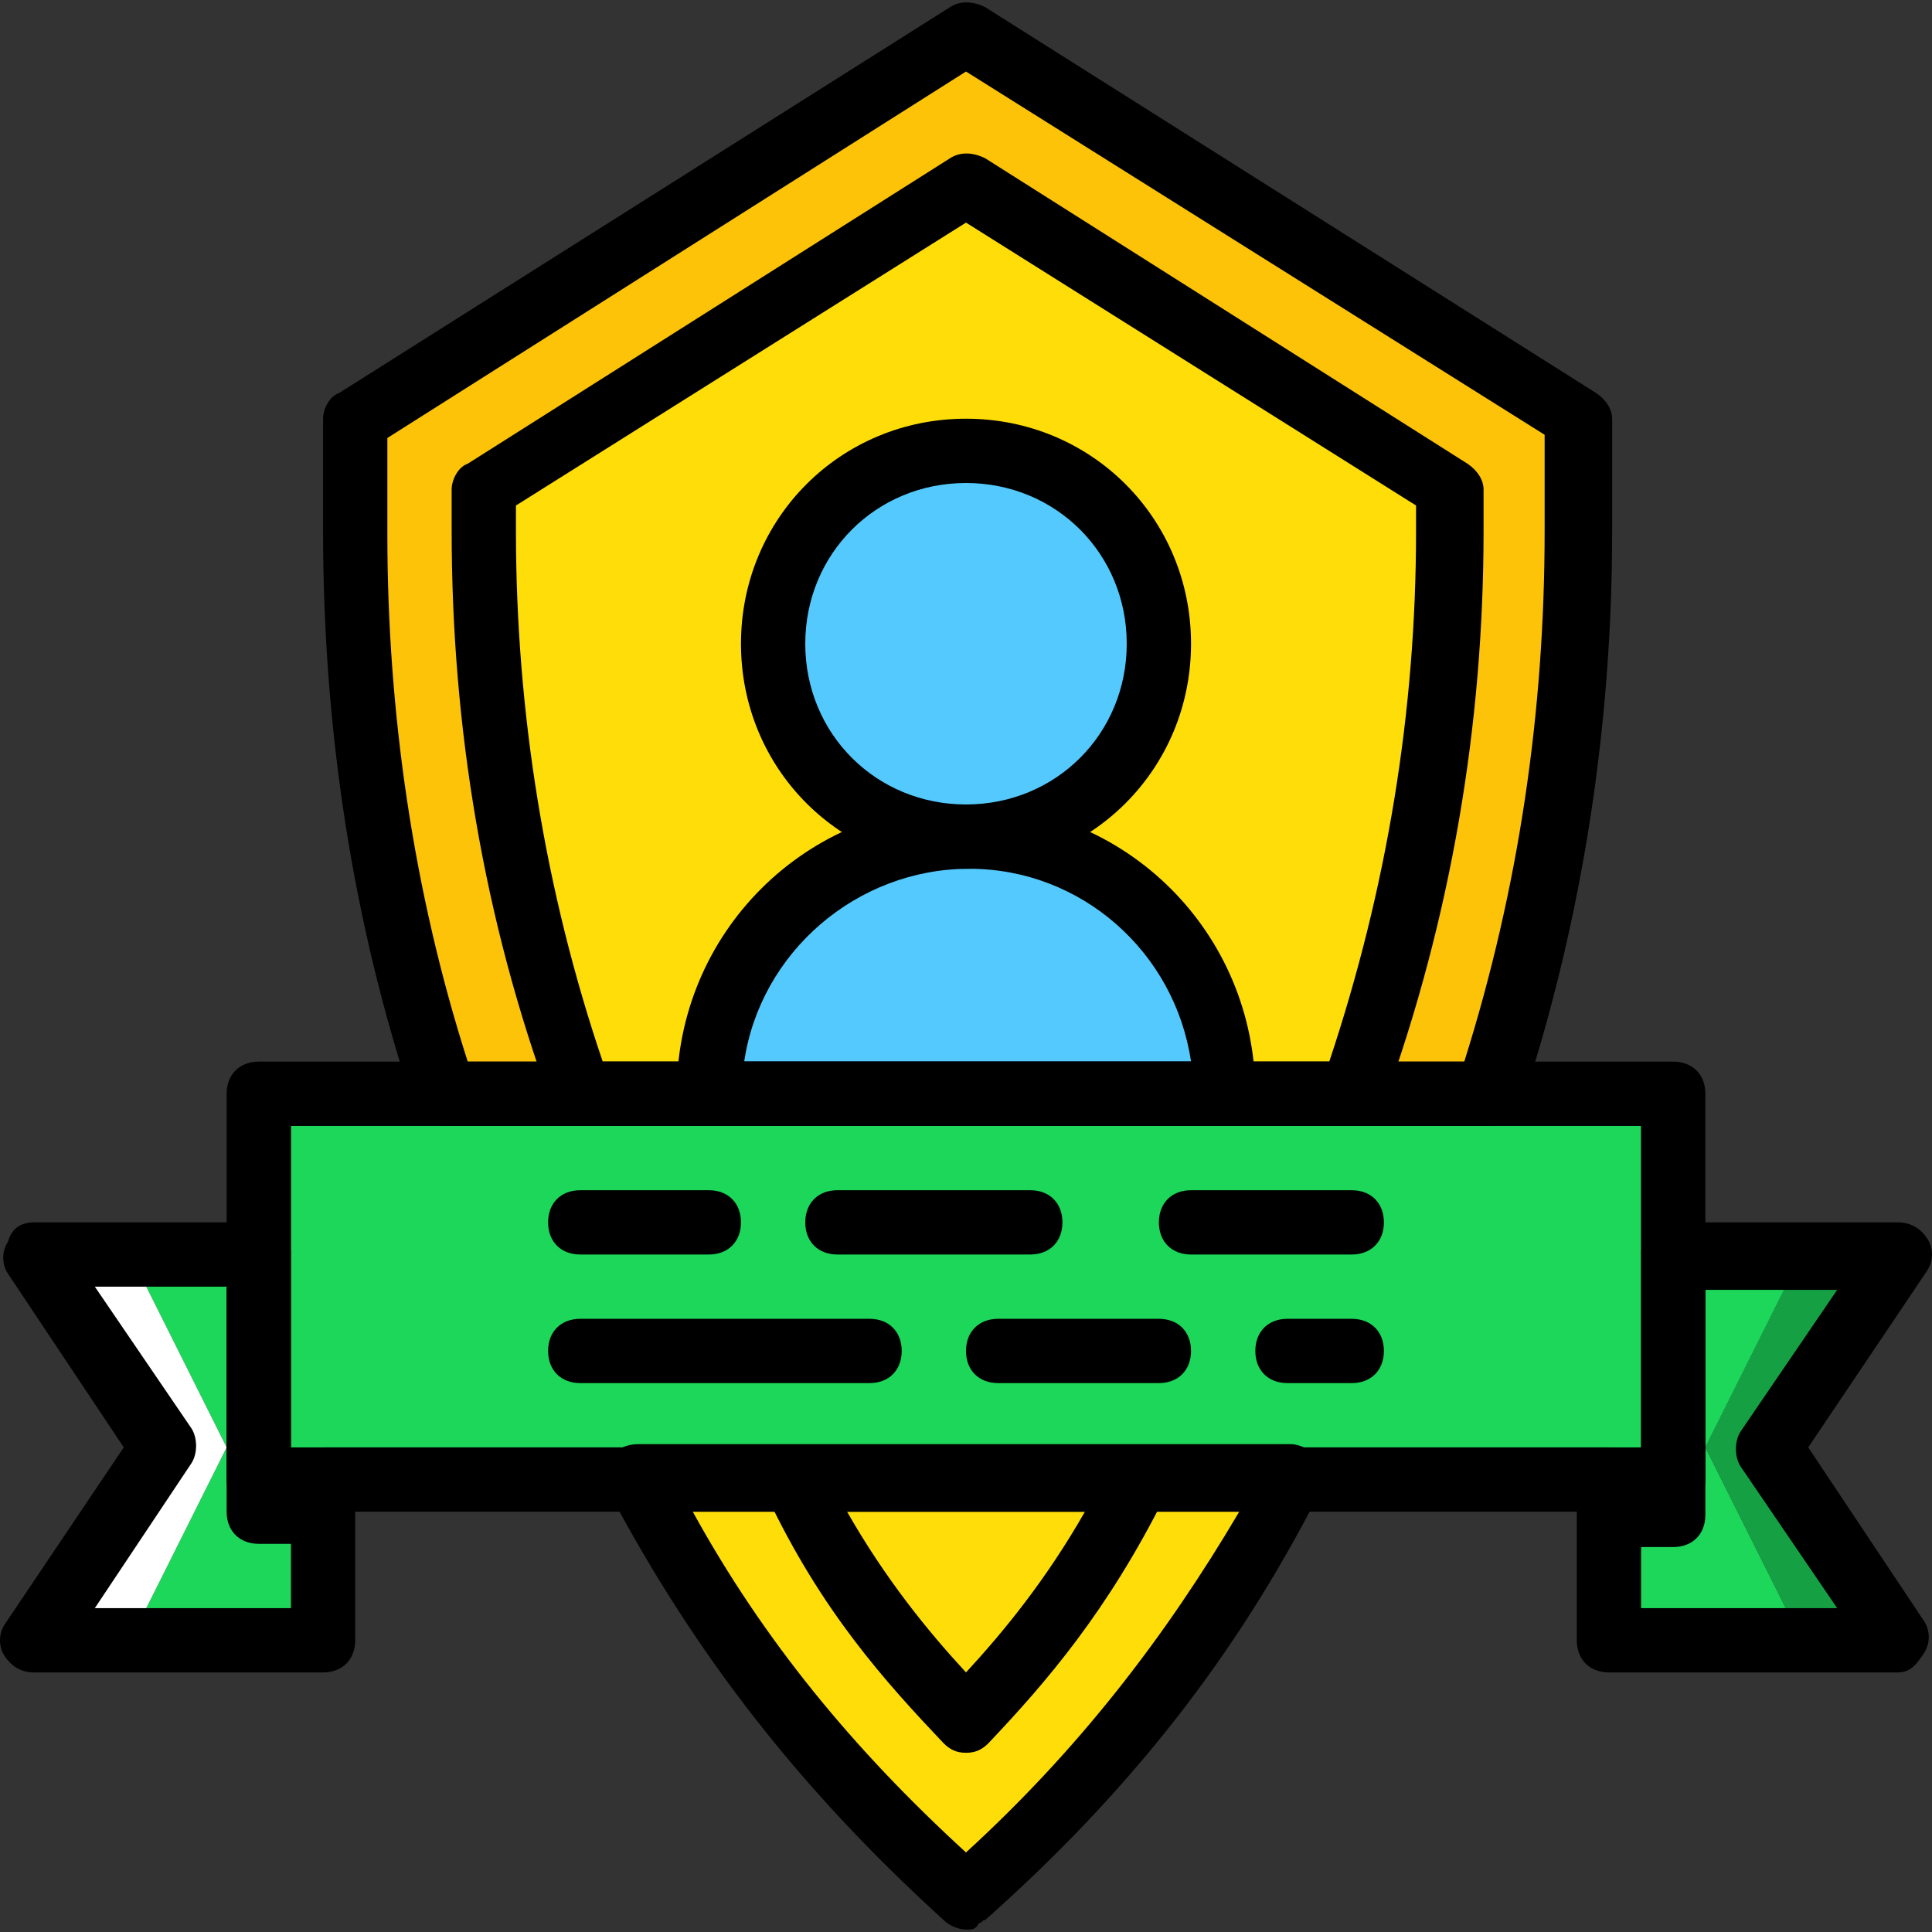 <?xml version="1.0" encoding="iso-8859-1"?>
<!-- Uploaded to: SVG Repo, www.svgrepo.com, Generator: SVG Repo Mixer Tools -->
<svg height="800px" width="800px" version="1.1" id="Layer_1" xmlns="http://www.w3.org/2000/svg" xmlns:xlink="http://www.w3.org/1999/xlink" 
	 viewBox="0 0 512.853 512.853" xml:space="preserve">
<rect x="0" y="0" width="512.853" height="512.853" fill="#333333" stroke="none"/>
<g transform="translate(1 1)">
	<g>
		<path style="fill:#FFDD09;" d="M169.24,391.747c23.893,46.08,52.907,81.067,86.187,110.933l0,0
			c34.133-29.867,63.147-64.853,86.187-110.933H169.24z"/>
		<path style="fill:#FFDD09;" d="M210.2,391.747c13.653,28.16,29.013,46.08,45.227,64c17.067-17.067,31.573-35.84,45.227-64H210.2z"
			/>
	</g>
	<path style="fill:#FCC309;" d="M393.667,289.347c15.36-47.787,23.893-98.133,23.893-149.333v-29.867L255.427,7.747l-162.133,102.4
		v29.867c0,51.2,8.533,101.547,23.893,149.333H393.667z"/>
	<path style="fill:#FFDD09;" d="M357.827,289.347c17.067-47.787,25.6-98.133,25.6-149.333V128.92l-128-80.213l-128,81.067v11.093
		c0,51.2,8.533,101.547,25.6,149.333h204.8V289.347z"/>
	<g>
		<path style="fill:#54C9FD;" d="M306.627,169.88c0-28.16-23.04-51.2-51.2-51.2s-51.2,23.04-51.2,51.2s23.04,51.2,51.2,51.2
			S306.627,198.04,306.627,169.88"/>
		<path style="fill:#54C9FD;" d="M187.16,289.347c0-37.547,30.72-68.267,68.267-68.267s68.267,30.72,68.267,68.267H187.16z"/>
	</g>
	<g>
		<polygon style="fill:#1CD759;" points="76.227,383.213 434.627,383.213 434.627,297.88 76.227,297.88 		"/>
		<polygon style="fill:#1CD759;" points="426.093,400.28 426.093,332.013 477.293,332.013 451.693,383.213 477.293,434.413 
			426.093,434.413 		"/>
	</g>
	<polygon style="fill:#15A143;" points="477.293,332.013 502.893,332.013 468.76,383.213 502.893,434.413 477.293,434.413 
		451.693,383.213 	"/>
	<polygon style="fill:#1CD759;" points="84.76,366.147 84.76,434.413 33.56,434.413 59.16,383.213 33.56,332.013 84.76,332.013 	"/>
	<polygon style="fill:#FFFFFF;" points="33.56,434.413 7.96,434.413 42.093,383.213 7.96,332.013 33.56,332.013 59.16,383.213 	"/>
	<path d="M255.427,464.28L255.427,464.28c-2.56,0-4.267-0.853-5.973-2.56c-15.36-16.213-32.427-34.987-46.933-65.707
		c-1.707-2.56-0.853-5.973,0.853-8.533c1.707-2.56,4.267-4.267,6.827-4.267h91.307c2.56,0,5.973,1.707,6.827,4.267
		c1.707,2.56,1.707,5.973,0,8.533c-15.36,30.72-31.573,49.493-46.933,65.707C259.693,463.427,257.987,464.28,255.427,464.28z
		 M223.853,400.28c10.24,17.92,21.333,31.573,31.573,42.667C265.667,431.853,276.76,418.2,287,400.28H223.853z"/>
	<path d="M255.427,511.213c-1.707,0-4.267-0.853-5.973-2.56c-37.547-34.133-65.707-69.973-88.747-113.493
		c-1.707-2.56-0.853-5.973,0-8.533c0.853-2.56,4.267-4.267,7.68-4.267h173.227c2.56,0,5.973,1.707,7.68,4.267
		c1.707,2.56,1.707,5.973,0,8.533c-22.187,43.52-50.347,79.36-88.747,113.493c-0.853,0-0.853,0.853-1.707,0.853
		C257.987,511.213,257.133,511.213,255.427,511.213z M182.893,400.28c18.773,34.133,42.667,63.147,72.533,90.453
		c29.867-27.307,52.907-57.173,72.533-90.453H182.893z"/>
	<path d="M255.427,229.613c-33.28,0-59.733-26.453-59.733-59.733s26.453-59.733,59.733-59.733S315.16,136.6,315.16,169.88
		S288.707,229.613,255.427,229.613z M255.427,127.213c-23.893,0-42.667,18.773-42.667,42.667s18.773,42.667,42.667,42.667
		s42.667-18.773,42.667-42.667S279.32,127.213,255.427,127.213z"/>
	<path d="M443.16,400.28H67.693c-5.12,0-8.533-3.413-8.533-8.533v-102.4c0-5.12,3.413-8.533,8.533-8.533H443.16
		c5.12,0,8.533,3.413,8.533,8.533v102.4C451.693,396.867,448.28,400.28,443.16,400.28z M76.227,383.213h358.4V297.88h-358.4V383.213
		z"/>
	<path d="M84.76,442.947H7.96c-3.413,0-5.973-1.707-7.68-4.267s-1.707-5.973,0-8.533l31.573-46.933l-30.72-46.08
		c-1.707-2.56-1.707-5.973,0-8.533c0.853-3.413,3.413-5.12,6.827-5.12h59.733c5.12,0,8.533,3.413,8.533,8.533v59.733h8.533
		c5.12,0,8.533,3.413,8.533,8.533v34.133C93.293,439.533,89.88,442.947,84.76,442.947z M24.173,425.88h52.053v-17.067h-8.533
		c-5.12,0-8.533-3.413-8.533-8.533v-59.733H24.173l25.6,37.547c1.707,2.56,1.707,6.827,0,9.387L24.173,425.88z"/>
	<path d="M502.893,442.947h-76.8c-5.12,0-8.533-3.413-8.533-8.533V400.28c0-5.12,3.413-8.533,8.533-8.533h8.533v-59.733
		c0-5.12,3.413-8.533,8.533-8.533h59.733c3.413,0,5.973,1.707,7.68,4.267s1.707,5.973,0,8.533L479,383.213l30.72,46.08
		c1.707,2.56,1.707,5.973,0,8.533C508.013,440.387,506.307,442.947,502.893,442.947z M434.627,425.88h52.053l-25.6-37.547
		c-1.707-2.56-1.707-6.827,0-9.387l25.6-37.547h-34.987v59.733c0,5.12-3.413,8.533-8.533,8.533h-8.533V425.88z"/>
	<path d="M187.16,332.013h-34.133c-5.12,0-8.533-3.413-8.533-8.533c0-5.12,3.413-8.533,8.533-8.533h34.133
		c5.12,0,8.533,3.413,8.533,8.533C195.693,328.6,192.28,332.013,187.16,332.013z"/>
	<path d="M272.493,332.013h-51.2c-5.12,0-8.533-3.413-8.533-8.533c0-5.12,3.413-8.533,8.533-8.533h51.2
		c5.12,0,8.533,3.413,8.533,8.533C281.027,328.6,277.613,332.013,272.493,332.013z"/>
	<path d="M229.827,366.147h-76.8c-5.12,0-8.533-3.413-8.533-8.533c0-5.12,3.413-8.533,8.533-8.533h76.8
		c5.12,0,8.533,3.413,8.533,8.533C238.36,362.733,234.947,366.147,229.827,366.147z"/>
	<path d="M357.827,366.147H340.76c-5.12,0-8.533-3.413-8.533-8.533c0-5.12,3.413-8.533,8.533-8.533h17.067
		c5.12,0,8.533,3.413,8.533,8.533C366.36,362.733,362.947,366.147,357.827,366.147z"/>
	<path d="M306.627,366.147H263.96c-5.12,0-8.533-3.413-8.533-8.533c0-5.12,3.413-8.533,8.533-8.533h42.667
		c5.12,0,8.533,3.413,8.533,8.533C315.16,362.733,311.747,366.147,306.627,366.147z"/>
	<path d="M357.827,332.013H315.16c-5.12,0-8.533-3.413-8.533-8.533c0-5.12,3.413-8.533,8.533-8.533h42.667
		c5.12,0,8.533,3.413,8.533,8.533C366.36,328.6,362.947,332.013,357.827,332.013z"/>
	<path d="M393.667,297.88h-276.48c-3.413,0-6.827-2.56-8.533-5.973c-16.213-48.64-23.893-99.84-23.893-151.893v-29.867
		c0-2.56,1.707-5.973,4.267-6.827L251.16,0.92c2.56-1.707,5.973-1.707,9.387,0l162.133,102.4c2.56,1.707,4.267,4.267,4.267,6.827
		v29.867c0,51.2-7.68,102.4-23.893,151.893C401.347,296.173,397.933,297.88,393.667,297.88z M123.16,280.813h264.533
		c14.507-46.08,21.333-93.013,21.333-140.8v-25.6l-153.6-96.427l-153.6,97.28v25.6C101.827,187.8,108.653,235.587,123.16,280.813z"
		/>
	<path d="M357.827,297.88h-204.8c-3.413,0-6.827-2.56-7.68-5.973c-17.92-48.64-26.453-99.84-26.453-151.893V128.92
		c0-2.56,1.707-5.973,4.267-6.827l128-81.067c2.56-1.707,5.973-1.707,9.387,0l128,81.067c2.56,1.707,4.267,4.267,4.267,6.827v11.093
		c0,51.2-8.533,102.4-26.453,151.893C364.653,296.173,361.24,297.88,357.827,297.88z M159,280.813h192.853
		c15.36-46.08,23.04-93.013,23.04-140.8v-6.827L255.427,58.093L135.96,133.187v6.827C135.96,187.8,143.64,235.587,159,280.813z"/>
	<path d="M323.693,297.88H187.16c-5.12,0-8.533-3.413-8.533-8.533c0-42.667,34.133-76.8,76.8-76.8s76.8,34.133,76.8,76.8
		C332.227,294.467,328.813,297.88,323.693,297.88z M196.547,280.813H315.16c-4.267-29.013-29.013-51.2-58.88-51.2
		C226.413,229.613,200.813,251.8,196.547,280.813z"/>
</g>
</svg>